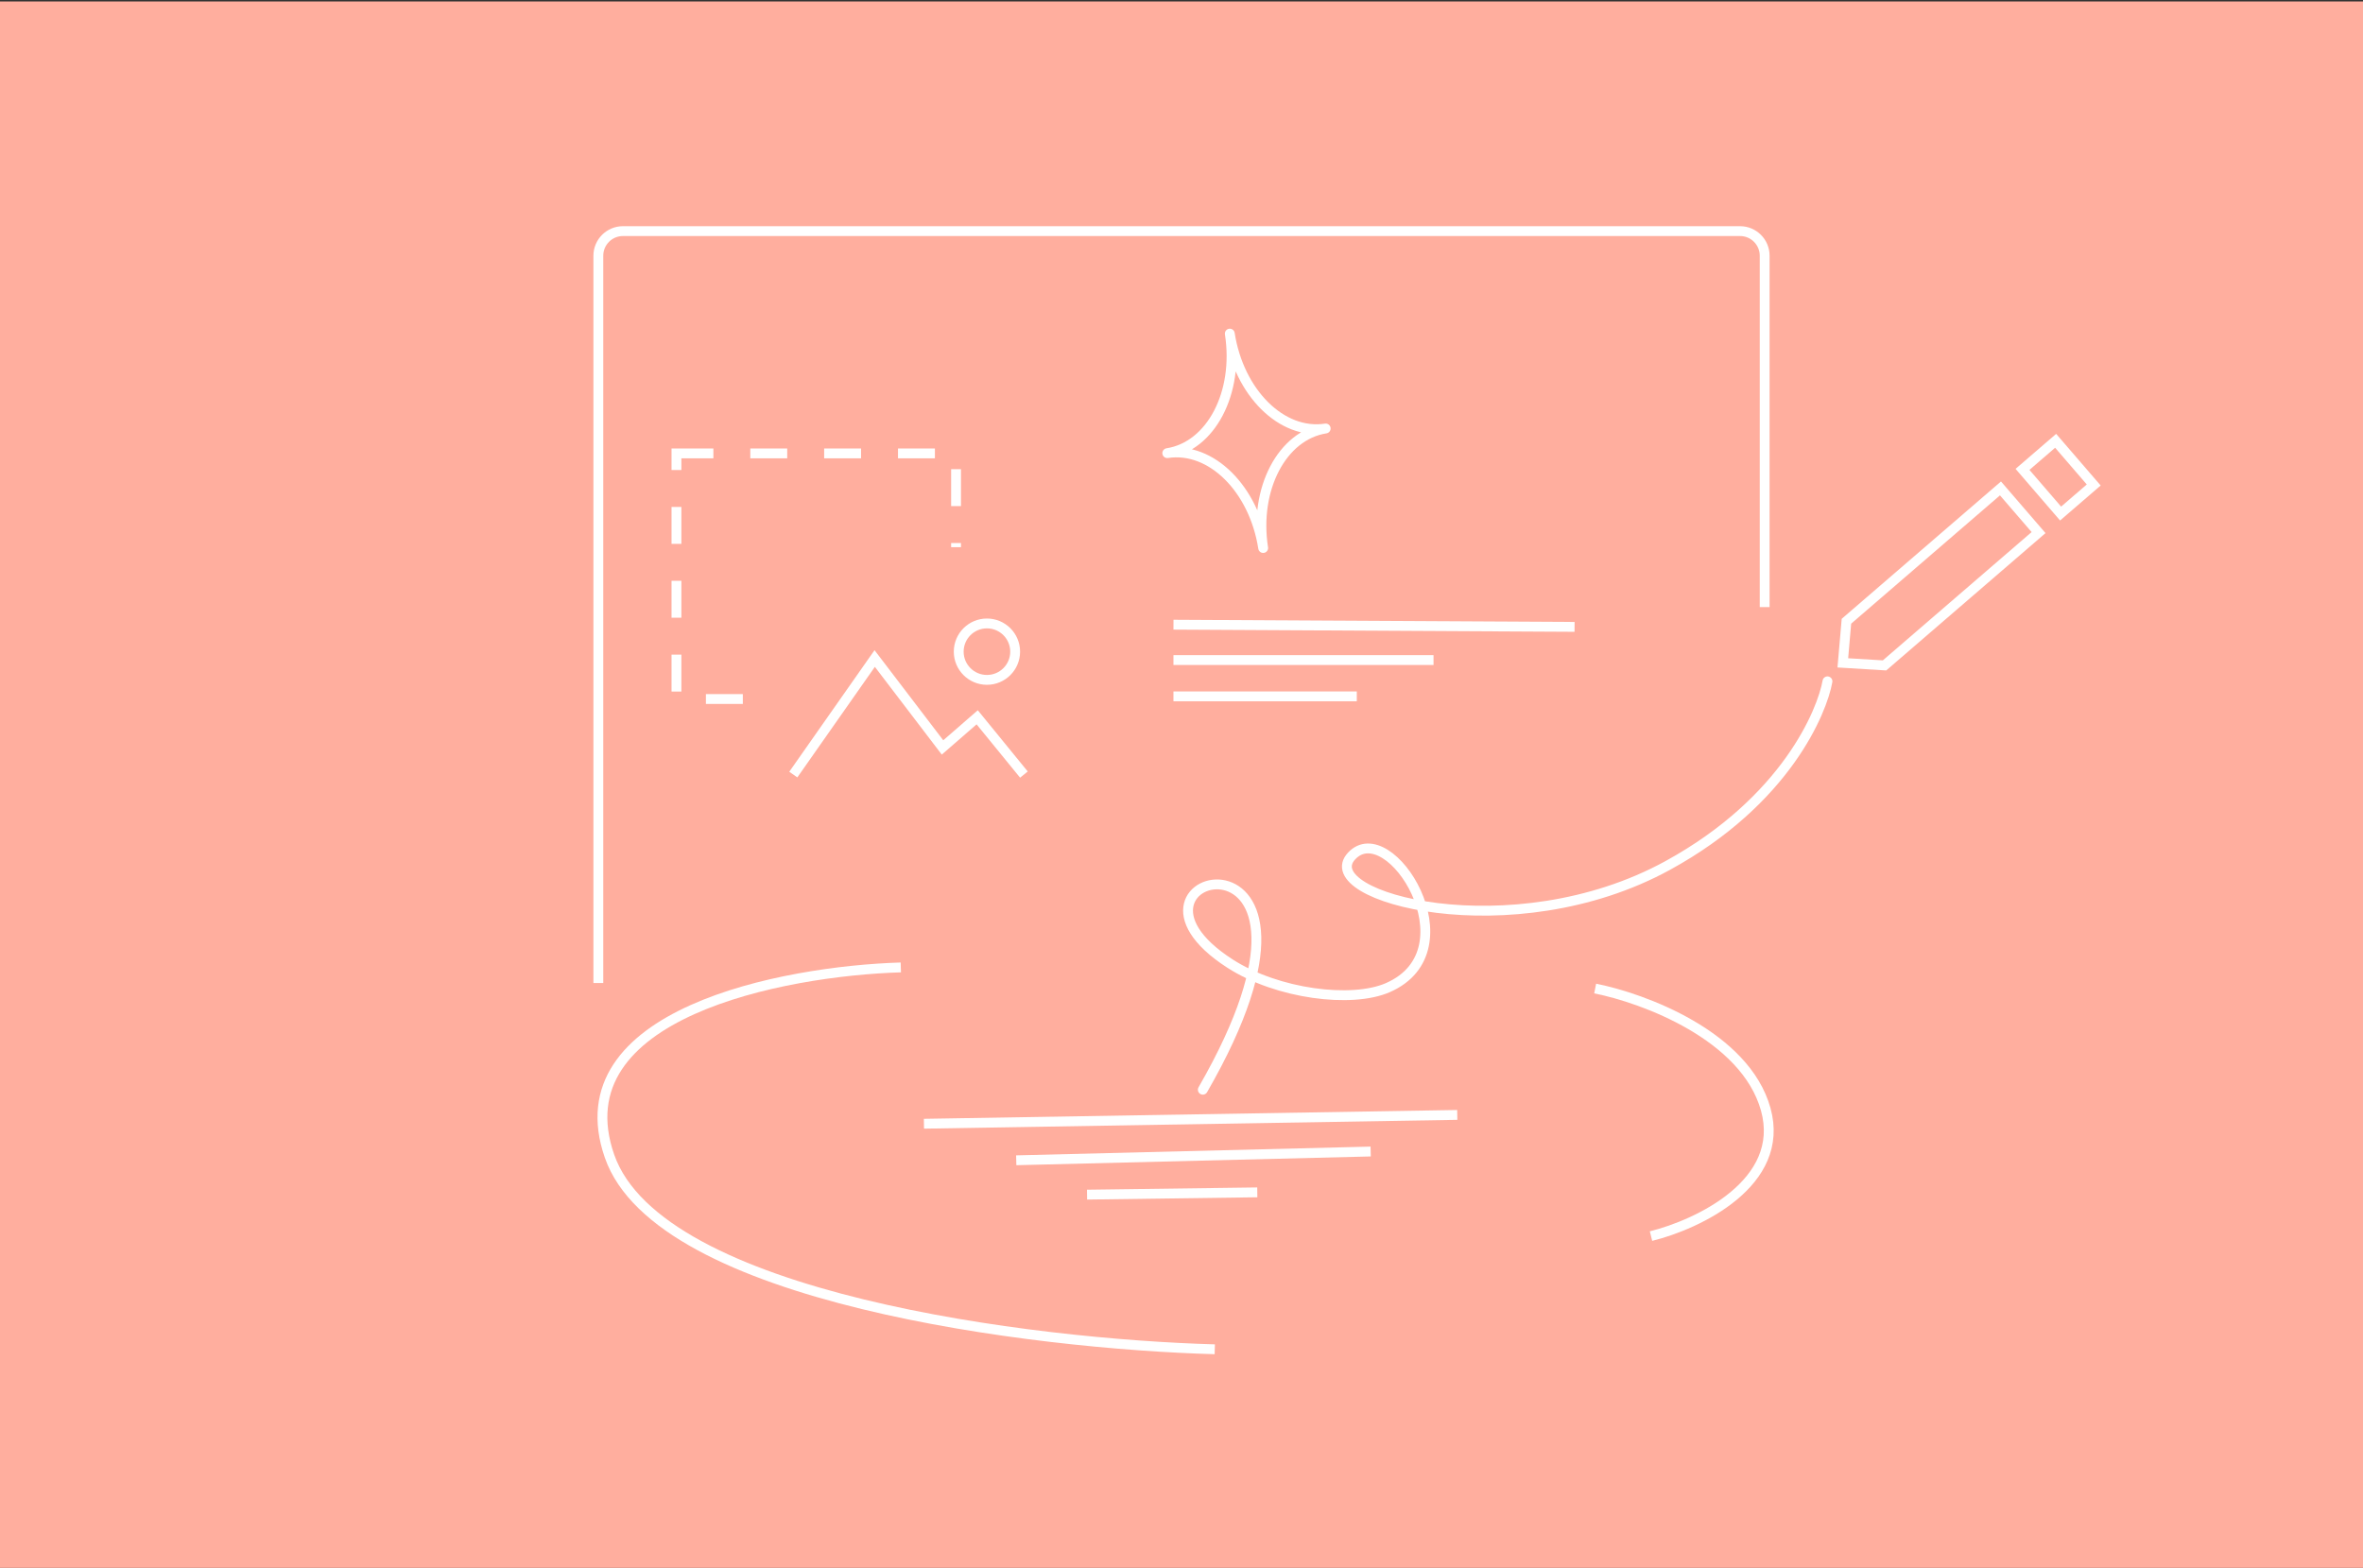 <?xml version="1.0" encoding="UTF-8"?> <svg xmlns="http://www.w3.org/2000/svg" width="960" height="637" viewBox="0 0 960 637" fill="none"><rect x="0" y="0" width="960" height="637" fill="#333333" stroke="none"/><rect width="960" height="636.4" transform="translate(0 0.594)" fill="#FFAE9E"></rect><path d="M243.082 399.392V103.898C243.082 98.376 247.559 93.898 253.082 93.898H706.919C712.442 93.898 716.919 98.376 716.919 103.898V246.645" stroke="white" stroke-width="4"></path><circle cx="276.039" cy="136.621" r="10.769" fill="#FFAE9E"></circle><circle cx="308.343" cy="136.621" r="10.769" fill="#FFAE9E"></circle><circle cx="340.652" cy="136.621" r="10.769" fill="#FFAE9E"></circle><line x1="476.741" y1="253.805" x2="639.688" y2="254.694" stroke="white" stroke-width="4"></line><line x1="476.73" y1="268.172" x2="582.39" y2="268.172" stroke="white" stroke-width="4"></line><line x1="476.73" y1="282.922" x2="551.216" y2="282.922" stroke="white" stroke-width="4"></line><rect x="837.145" y="208.648" width="23.697" height="17.773" transform="rotate(-130.77 837.145 208.648)" fill="#FFAE9E" stroke="white" stroke-width="4"></rect><path d="M765.613 270.346L748.673 269.308L750.139 252.399L812.721 198.437L828.196 216.383L765.613 270.346Z" fill="#FFAE9E" stroke="white" stroke-width="4"></path><path d="M577.407 367.937C581.204 380.419 579.125 394.586 563.812 401.27C551.253 406.752 527.3 404.759 508.595 396.291C522.47 336.154 451.389 360.425 499.749 391.516C502.5 393.285 505.474 394.878 508.595 396.291C527.3 404.759 551.253 406.752 563.812 401.27C579.125 394.586 581.204 380.419 577.407 367.937C572.495 351.794 557.752 338.468 549.097 347.792C542.076 355.355 555.128 364.046 577.407 367.937Z" fill="#FFAE9E"></path><path d="M488.664 442.734C555.427 326.779 441.782 354.249 499.749 391.516C518.99 403.886 549.157 407.666 563.812 401.27C598.931 385.941 564.444 331.258 549.097 347.792C533.749 364.325 614.331 386.251 677.532 351.632C725.736 325.228 740.343 288.752 742.432 276.814" stroke="white" stroke-width="4" stroke-linecap="round"></path><rect x="274.82" y="184.211" width="113.589" height="99.789" fill="#FFAE9E" stroke="white" stroke-width="4" stroke-dasharray="15 15"></rect><rect x="309.43" y="222.32" width="126.835" height="126.835" rx="4" fill="#FFAE9E"></rect><path d="M375.361 456.557L592.032 452.973" stroke="white" stroke-width="4"></path><path d="M412.857 471.405L556.857 467.845" stroke="white" stroke-width="4"></path><path d="M441.628 485.364L510.792 484.437" stroke="white" stroke-width="4"></path><path d="M493.519 548.195C419.931 546.151 267.727 527.591 247.613 469.702C227.499 411.813 318.135 394.479 365.967 393.048" stroke="white" stroke-width="4"></path><path d="M670.744 502.203C689.754 497.502 725.69 480.617 717.35 450.692C709.01 420.766 667.678 405.517 648.055 401.633" stroke="white" stroke-width="4"></path><path d="M400.956 276.225C407.288 276.225 412.421 271.093 412.421 264.761C412.421 258.43 407.288 253.297 400.956 253.297C394.625 253.297 389.492 258.43 389.492 264.761C389.492 271.093 394.625 276.225 400.956 276.225Z" fill="#FFAE9E" stroke="white" stroke-width="4"></path><path d="M322.289 314.698L355.356 267.547L382.912 303.675L396.996 291.429L415.978 314.698" stroke="white" stroke-width="4"></path><path d="M538.579 174.09C520.76 176.863 503.358 159.561 499.621 135.546C503.374 159.663 491.964 181.345 474.22 184.106C492.039 181.333 509.44 198.635 513.178 222.65C509.44 198.635 520.835 176.851 538.579 174.09Z" stroke="white" stroke-width="4" stroke-linecap="round" stroke-linejoin="round"></path></svg> 